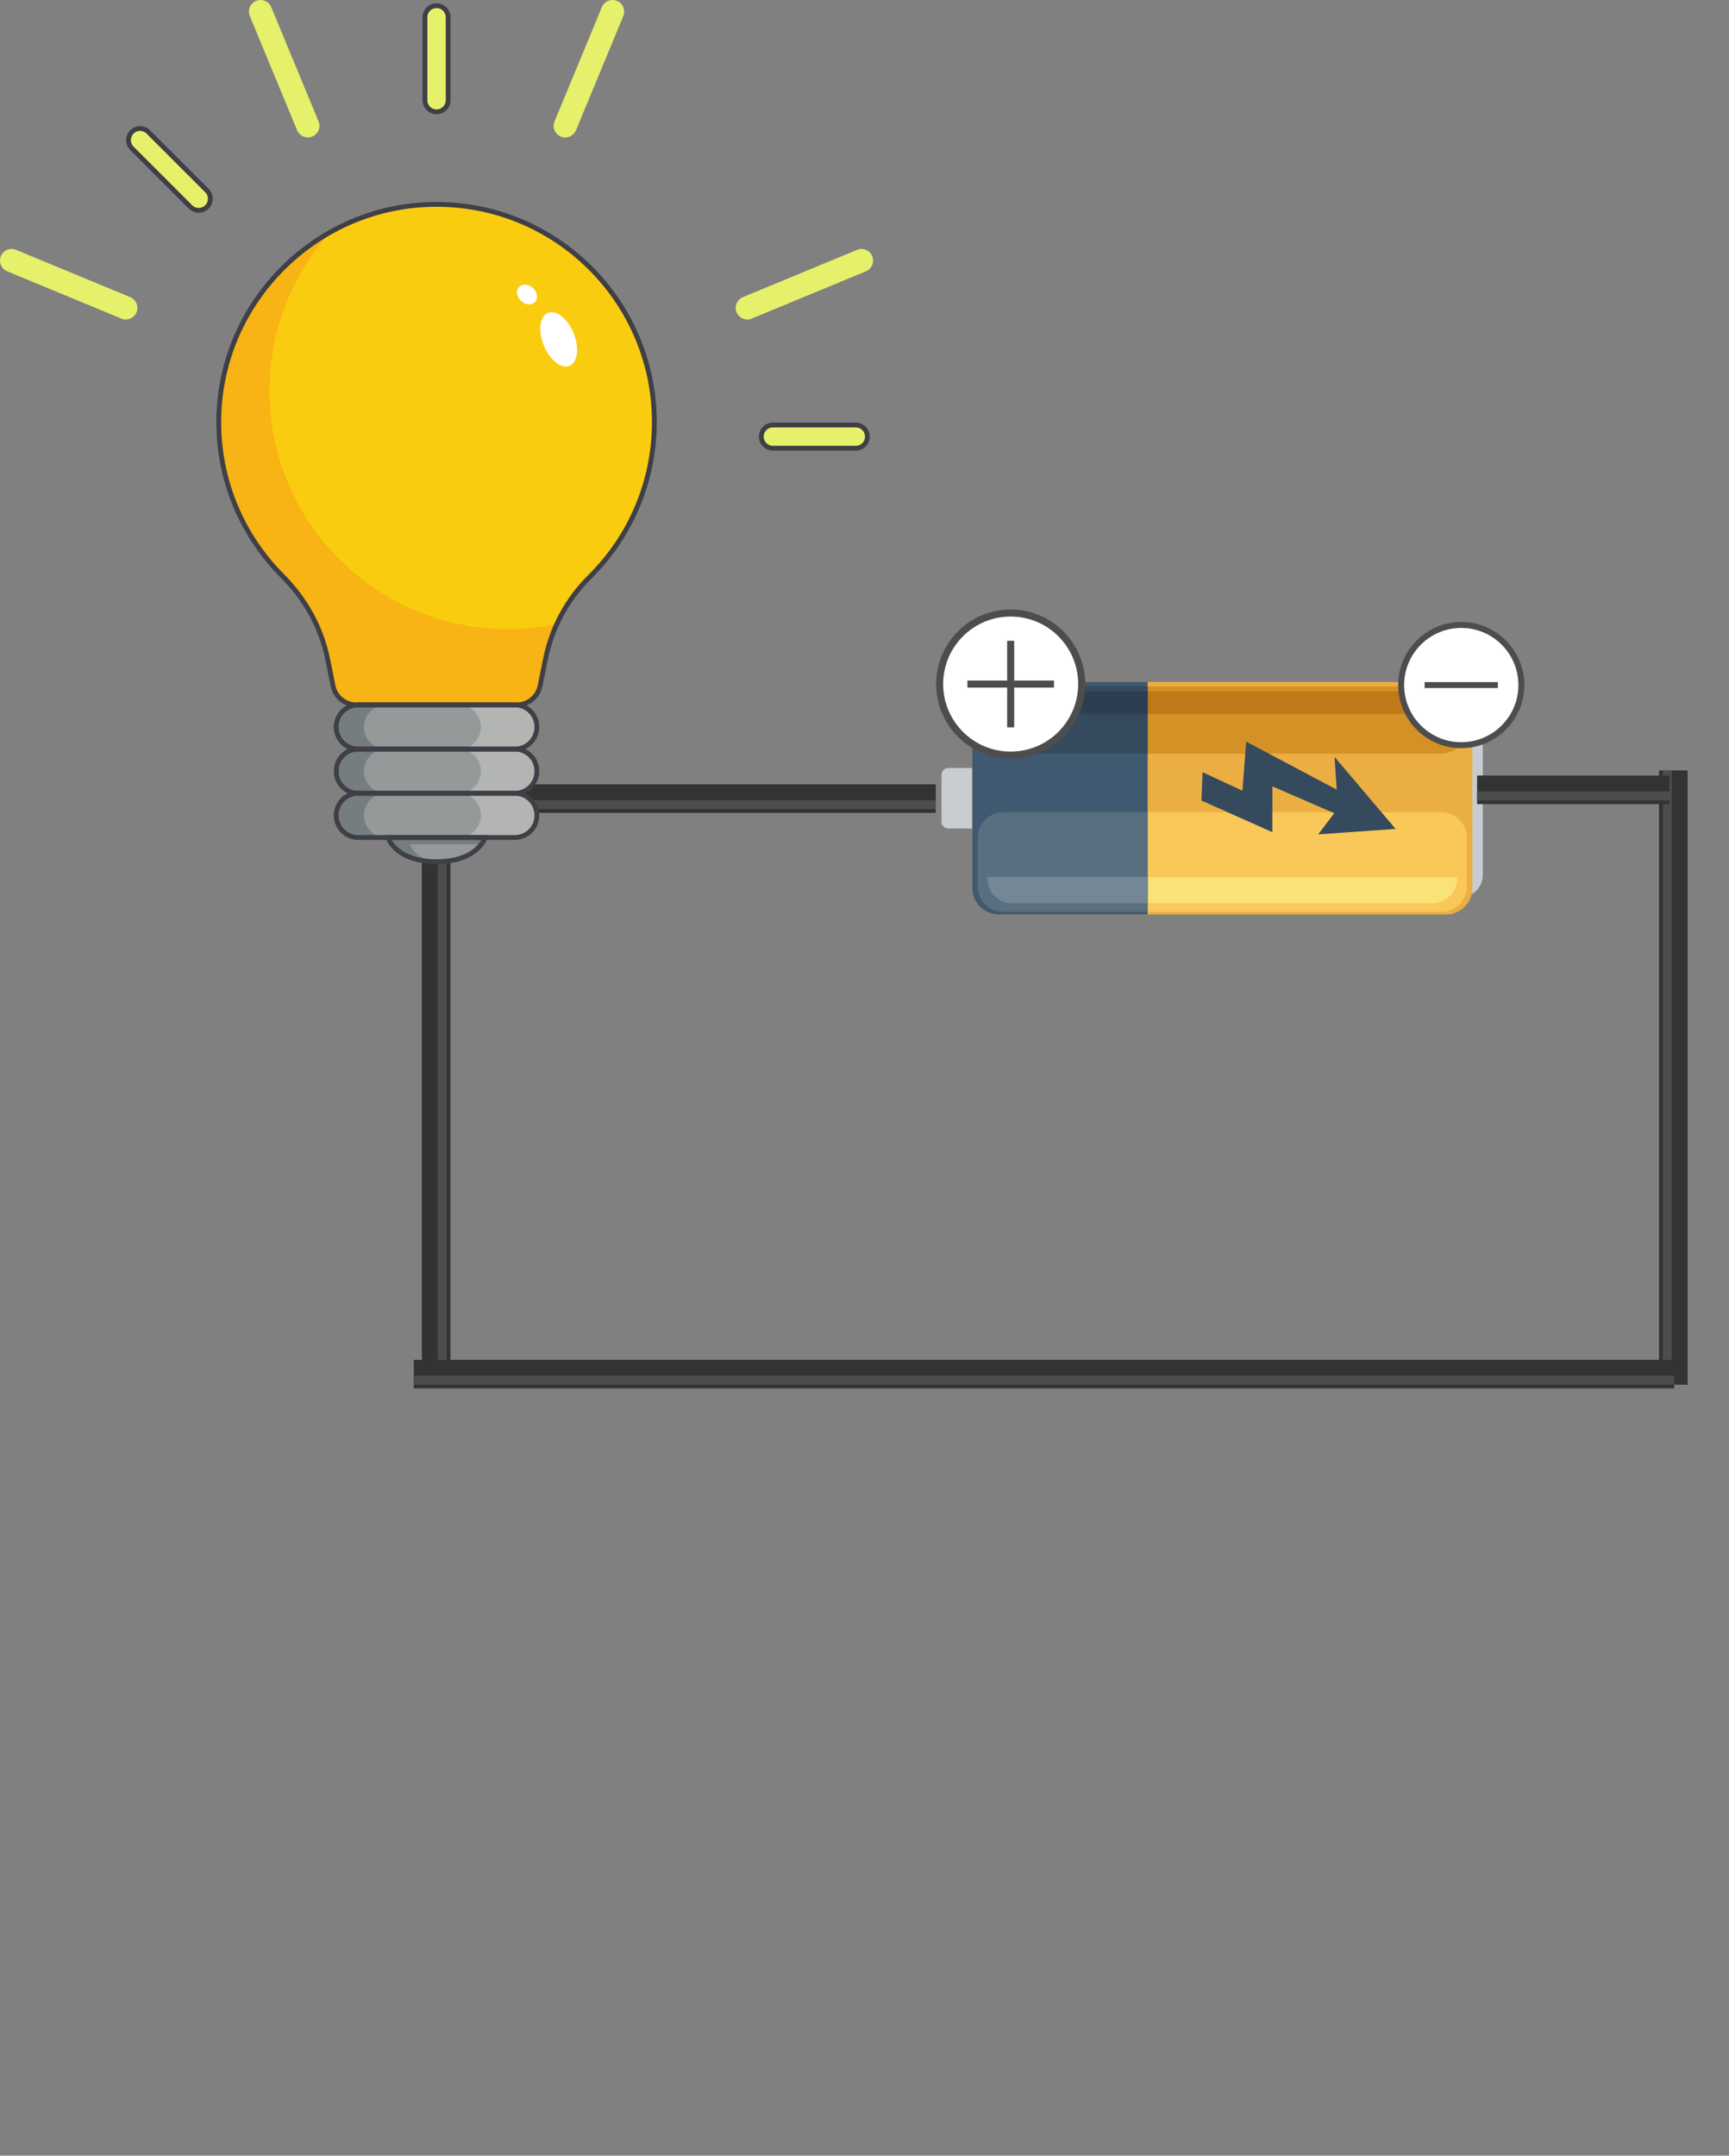 <?xml version="1.0" encoding="UTF-8" standalone="no"?>
<!-- Created with Inkscape (http://www.inkscape.org/) -->

<svg
   xmlns:dc="http://purl.org/dc/elements/1.1/"
   xmlns:cc="http://creativecommons.org/ns#"
   xmlns:rdf="http://www.w3.org/1999/02/22-rdf-syntax-ns#"
   xmlns:svg="http://www.w3.org/2000/svg"
   xmlns="http://www.w3.org/2000/svg"
   xmlns:sodipodi="http://sodipodi.sourceforge.net/DTD/sodipodi-0.dtd"
   xmlns:inkscape="http://www.inkscape.org/namespaces/inkscape"
   width="90.952mm"
   height="113.382mm"
   viewBox="0 0 322.272 401.746"
   id="svg6641"
   version="1.1"
   inkscape:version="0.91 r13725"
   sodipodi:docname="current2.svg">
  <rect x="0" y="0" width="322.272" height="401.746" fill="#808080" stroke="none"/>
  <defs
     id="defs6643">
    <g
       id="g7193">
      <symbol
         id="glyph0-0"
         overflow="visible"
         style="overflow:visible">
        <path
           id="path7196"
           d=""
           style="stroke:none"
           inkscape:connector-curvature="0" />
      </symbol>
      <symbol
         id="glyph0-1"
         overflow="visible"
         style="overflow:visible">
        <path
           id="path7199"
           d="M 35.859,0 47.047,0 41.703,-7.938 C 44.875,-10.828 47.406,-14.219 49.281,-18.109 51.156,-21.938 52.094,-25.969 52.094,-30.094 52.094,-32.828 51.656,-35.5 50.875,-38.094 50.078,-40.703 48.844,-43 47.188,-45.031 45.531,-46.969 43.578,-48.562 41.203,-49.781 38.812,-51.016 36,-51.594 32.906,-51.594 28.859,-51.594 25.031,-50.719 21.359,-49 17.672,-47.266 14.438,-44.953 11.609,-42.141 8.797,-39.25 6.5,-36 4.828,-32.328 3.172,-28.641 2.312,-24.891 2.312,-21 2.312,-18.188 2.734,-15.516 3.609,-12.984 4.406,-10.391 5.703,-8.078 7.359,-6.141 9.016,-4.188 11.047,-2.594 13.422,-1.438 15.797,-0.219 18.547,0.359 21.641,0.359 23.812,0.359 25.969,0.078 28.062,-0.438 30.156,-0.938 32.109,-1.656 34.062,-2.594 Z M 19.766,-11.188 C 18.547,-11.828 17.609,-12.703 16.812,-13.781 16.016,-14.859 15.375,-16.094 15.016,-17.531 14.641,-18.906 14.438,-20.422 14.438,-21.938 14.438,-24.094 14.797,-26.344 15.578,-28.578 16.312,-30.812 17.391,-32.906 18.766,-34.781 20.125,-36.578 21.859,-38.094 23.891,-39.328 25.828,-40.484 28.062,-41.062 30.516,-41.062 32.188,-41.062 33.547,-40.766 34.781,-40.125 35.938,-39.469 36.938,-38.672 37.734,-37.594 38.531,-36.516 39.109,-35.219 39.469,-33.844 39.828,-32.391 40.047,-30.891 40.047,-29.297 40.047,-27.125 39.688,-24.969 38.969,-22.734 38.25,-20.5 37.234,-18.406 35.859,-16.594 L 33.484,-20.203 22.438,-20.203 28.578,-10.969 C 27.062,-10.469 25.547,-10.172 24.031,-10.172 22.375,-10.172 21,-10.531 19.766,-11.188 Z M 19.766,-11.188"
           style="stroke:none"
           inkscape:connector-curvature="0" />
      </symbol>
      <symbol
         id="glyph0-2"
         overflow="visible"
         style="overflow:visible">
        <path
           id="path7202"
           d="M 31.312,-1.594 C 34.281,-2.891 36.938,-4.688 39.188,-7 41.422,-9.312 43.359,-11.984 44.875,-15.078 46.391,-18.188 47.484,-21.5 48.266,-25.031 L 53.828,-51.234 42,-51.234 36.438,-25.031 C 36,-23.156 35.422,-21.359 34.703,-19.547 33.984,-17.75 33.125,-16.094 32.031,-14.719 30.953,-13.344 29.734,-12.188 28.281,-11.406 26.844,-10.531 25.188,-10.109 23.375,-10.109 22,-10.109 20.922,-10.312 19.984,-10.828 19.047,-11.25 18.25,-11.906 17.672,-12.703 17.094,-13.5 16.672,-14.5 16.453,-15.578 16.156,-16.672 16.016,-17.891 16.016,-19.188 16.016,-21 16.234,-22.953 16.672,-25.031 L 22.297,-51.234 10.469,-51.234 4.828,-25.031 C 4.25,-22.297 3.969,-19.625 3.969,-17.031 3.969,-14.578 4.25,-12.266 4.906,-10.172 5.562,-8.016 6.562,-6.141 7.938,-4.625 9.312,-3.031 11.047,-1.797 13.203,-0.938 15.375,0 18.031,0.438 21.141,0.438 24.891,0.438 28.281,-0.219 31.312,-1.594 Z M 31.312,-1.594"
           style="stroke:none"
           inkscape:connector-curvature="0" />
      </symbol>
      <symbol
         id="glyph0-3"
         overflow="visible"
         style="overflow:visible">
        <path
           id="path7205"
           d="M 0.281,0 12.125,0 23.016,-51.234 11.188,-51.234 Z M 0.281,0"
           style="stroke:none"
           inkscape:connector-curvature="0" />
      </symbol>
      <symbol
         id="glyph0-4"
         overflow="visible"
         style="overflow:visible">
        <path
           id="path7208"
           d="M 27.859,-0.359 C 30.094,-0.859 32.25,-1.656 34.344,-2.672 36.438,-3.688 38.312,-4.906 40.125,-6.422 41.922,-7.938 43.359,-9.594 44.516,-11.469 L 36,-17.172 C 35.281,-15.875 34.422,-14.797 33.484,-13.922 32.469,-12.984 31.453,-12.266 30.375,-11.766 29.297,-11.188 28.219,-10.75 27.125,-10.531 26.047,-10.25 24.969,-10.109 23.953,-10.109 22.438,-10.109 21.062,-10.469 19.844,-11.109 18.609,-11.766 17.672,-12.625 16.891,-13.703 16.094,-14.797 15.438,-16.094 15.078,-17.531 14.641,-18.984 14.438,-20.5 14.438,-22.156 14.438,-24.25 14.797,-26.344 15.516,-28.578 16.234,-30.812 17.312,-32.828 18.688,-34.703 20.062,-36.516 21.719,-38.031 23.672,-39.25 25.609,-40.406 27.859,-40.984 30.375,-40.984 31.312,-40.984 32.328,-40.906 33.344,-40.703 34.344,-40.484 35.281,-40.047 36.156,-39.547 37.016,-38.969 37.734,-38.25 38.391,-37.375 38.969,-36.438 39.391,-35.359 39.609,-33.984 L 50.078,-40.328 C 49.141,-43.656 47.188,-46.328 44.234,-48.422 41.266,-50.516 37.516,-51.516 32.906,-51.516 29.938,-51.516 27.203,-51.094 24.531,-50.297 21.859,-49.422 19.406,-48.266 17.172,-46.828 14.938,-45.391 12.844,-43.734 11.047,-41.781 9.234,-39.828 7.656,-37.812 6.422,-35.578 5.125,-33.344 4.109,-30.953 3.469,-28.578 2.734,-26.188 2.375,-23.812 2.375,-21.438 2.375,-18.609 2.812,-15.953 3.688,-13.344 4.469,-10.672 5.703,-8.375 7.359,-6.344 9.016,-4.25 10.969,-2.672 13.344,-1.438 15.734,-0.219 18.406,0.438 21.438,0.438 23.453,0.438 25.609,0.141 27.859,-0.359 Z M 27.859,-0.359"
           style="stroke:none"
           inkscape:connector-curvature="0" />
      </symbol>
      <symbol
         id="glyph0-5"
         overflow="visible"
         style="overflow:visible">
        <path
           id="path7211"
           d="M 0.281,0 12.125,0 15.297,-15.078 21.141,-20.641 30.016,0 43.578,0 30.312,-28.359 53.328,-51.234 39.969,-51.234 18.328,-29.156 23.016,-51.234 11.188,-51.234 Z M 0.281,0"
           style="stroke:none"
           inkscape:connector-curvature="0" />
      </symbol>
      <symbol
         id="glyph0-6"
         overflow="visible"
         style="overflow:visible">
        <path
           id="path7214"
           d="M 10.969,0 22.797,0 31.531,-40.844 46.109,-40.844 48.266,-51.234 7.219,-51.234 5.047,-40.844 19.703,-40.844 Z M 10.969,0"
           style="stroke:none"
           inkscape:connector-curvature="0" />
      </symbol>
      <symbol
         id="glyph0-7"
         overflow="visible"
         style="overflow:visible">
        <path
           id="path7217"
           d="M 0.281,0 12.125,0 15.578,-16.531 24.969,-16.531 C 27.641,-16.531 30.234,-17.094 32.609,-18.328 35,-19.547 37.094,-21.062 38.891,-23.016 40.703,-24.891 42.062,-27.062 43.156,-29.516 44.234,-31.891 44.734,-34.344 44.734,-36.797 44.734,-38.609 44.453,-40.406 43.875,-42.141 43.297,-43.875 42.5,-45.391 41.422,-46.75 40.328,-48.125 38.969,-49.203 37.375,-50 35.797,-50.797 33.984,-51.234 32.031,-51.234 L 11.188,-51.234 Z M 17.828,-26.844 20.781,-40.844 29,-40.844 C 29.938,-40.844 30.812,-40.406 31.531,-39.609 32.25,-38.812 32.609,-37.516 32.609,-35.797 32.609,-34.422 32.469,-33.188 32.109,-32.109 31.75,-31.031 31.25,-30.094 30.672,-29.297 30.016,-28.5 29.375,-27.859 28.641,-27.484 27.859,-27.062 27.125,-26.844 26.406,-26.844 Z M 17.828,-26.844"
           style="stroke:none"
           inkscape:connector-curvature="0" />
      </symbol>
      <symbol
         id="glyph0-8"
         overflow="visible"
         style="overflow:visible">
        <path
           id="path7220"
           d="M 25.547,-0.438 C 28.219,-1.078 30.594,-2.172 32.688,-3.688 34.781,-5.188 36.516,-7.141 37.812,-9.531 39.109,-11.906 39.766,-14.797 39.766,-18.188 39.766,-19.984 39.469,-21.5 38.891,-22.797 38.312,-24.094 37.516,-25.25 36.438,-26.188 35.359,-27.125 34.062,-28 32.547,-28.719 31.031,-29.375 29.297,-30.016 27.484,-30.594 24.75,-31.453 22.656,-32.25 21.141,-32.969 19.625,-33.625 18.906,-34.703 18.906,-36.078 18.906,-37.672 19.484,-38.891 20.641,-39.828 21.719,-40.703 23.312,-41.125 25.328,-41.125 26.766,-41.125 28.219,-40.906 29.578,-40.484 30.953,-40.047 32.25,-39.547 33.344,-38.969 34.422,-38.391 35.359,-37.812 36.078,-37.312 36.734,-36.797 37.156,-36.438 37.234,-36.219 L 44.453,-46.031 C 43.516,-46.688 42.422,-47.406 41.266,-48.062 40.047,-48.703 38.75,-49.359 37.375,-49.859 36,-50.359 34.484,-50.797 32.906,-51.156 31.312,-51.516 29.656,-51.656 27.922,-51.656 25.109,-51.656 22.438,-51.234 19.766,-50.359 17.094,-49.422 14.797,-48.203 12.766,-46.547 10.672,-44.875 9.016,-42.781 7.797,-40.328 6.562,-37.875 5.922,-35.141 5.922,-32.031 5.922,-29.219 6.781,-26.922 8.516,-25.25 10.172,-23.594 12.766,-22.078 16.234,-20.859 17.609,-20.344 18.984,-19.922 20.203,-19.547 21.438,-19.125 22.516,-18.688 23.453,-18.25 24.391,-17.75 25.109,-17.25 25.609,-16.734 26.125,-16.156 26.406,-15.438 26.406,-14.641 26.406,-13.281 25.906,-12.188 24.969,-11.406 24.031,-10.531 22.375,-10.109 20.062,-10.109 18.188,-10.109 16.375,-10.391 14.641,-10.891 12.922,-11.406 11.406,-12.047 10.109,-12.703 8.734,-13.344 7.656,-14.078 6.859,-14.719 5.984,-15.375 5.484,-15.875 5.406,-16.094 L -1.953,-5.766 C 0.578,-3.75 3.531,-2.172 7,-1.078 10.469,0 14,0.578 17.609,0.578 20.281,0.578 22.875,0.219 25.547,-0.438 Z M 25.547,-0.438"
           style="stroke:none"
           inkscape:connector-curvature="0" />
      </symbol>
    </g>
  </defs>
  <sodipodi:namedview
     id="base"
     pagecolor="#ffffff"
     bordercolor="#666666"
     borderopacity="1.0"
     inkscape:pageopacity="0.0"
     inkscape:pageshadow="2"
     inkscape:zoom="2.346094"
     inkscape:cx="154.8388"
     inkscape:cy="197.6647"
     inkscape:document-units="px"
     inkscape:current-layer="layer1"
     showgrid="false"
     inkscape:window-width="1920"
     inkscape:window-height="1026"
     inkscape:window-x="1920"
     inkscape:window-y="0"
     inkscape:window-maximized="1"
     fit-margin-top="0"
     fit-margin-left="0"
     fit-margin-right="0"
     fit-margin-bottom="0" />
  <g
     inkscape:label="Layer 1"
     inkscape:groupmode="layer"
     id="layer1"
     transform="translate(-161.588,-200.35)">
    <g
       transform="matrix(0,-1,1,0,-362.662,1056.984)"
       id="g9596">
      <path
         id="path8457"
         d="M 713.507,708.242 713.507,701.011 C 713.507,700.308 712.935,699.736 712.227,699.736 L 703.511,699.736 C 702.803,699.736 702.232,700.308 702.232,701.011 L 702.232,708.242 713.507,708.242"
         style="fill:#c7ccd1;fill-opacity:1;fill-rule:nonzero;stroke:none"
         inkscape:connector-curvature="0" />
      <path
         id="path8459"
         d="M 690.006,798.594 C 690.733,799.819 692.066,800.64 693.595,800.64 L 722.144,800.64 C 723.673,800.64 725.006,799.819 725.738,798.594 L 690.006,798.594"
         style="fill:#c7ccd1;fill-opacity:1;fill-rule:nonzero;stroke:none"
         inkscape:connector-curvature="0" />
      <path
         id="path8461"
         d="M 729.537,793.775 C 729.537,796.489 727.34,798.687 724.625,798.687 L 691.114,798.687 C 688.404,798.687 686.202,796.489 686.202,793.775 L 686.202,710.381 C 686.202,707.666 688.404,705.469 691.114,705.469 L 724.625,705.469 C 727.34,705.469 729.537,707.666 729.537,710.381 L 729.537,793.775"
         style="fill:#ebae42;fill-opacity:1;fill-rule:nonzero;stroke:none"
         inkscape:connector-curvature="0" />
      <path
         id="path8463"
         d="M 705.274,792.871 C 705.274,795.528 703.126,797.681 700.47,797.681 L 691.475,797.681 C 688.824,797.681 686.671,795.528 686.671,792.871 L 686.671,711.279 C 686.671,708.628 688.824,706.475 691.475,706.475 L 700.47,706.475 C 703.126,706.475 705.274,708.628 705.274,711.279 L 705.274,792.871"
         style="fill:#fac759;fill-opacity:1;fill-rule:nonzero;stroke:none"
         inkscape:connector-curvature="0" />
      <path
         id="path8465"
         d="M 728.707,792.871 C 728.707,795.528 726.553,797.681 723.902,797.681 L 720.992,797.681 C 718.336,797.681 716.187,795.528 716.187,792.871 L 716.187,711.279 C 716.187,708.628 718.336,706.475 720.992,706.475 L 723.902,706.475 C 726.553,706.475 728.707,708.628 728.707,711.279 L 728.707,792.871"
         style="fill:#d49126;fill-opacity:1;fill-rule:nonzero;stroke:none"
         inkscape:connector-curvature="0" />
      <path
         id="path8467"
         d="M 693.199,708.325 C 693.062,708.311 692.931,708.301 692.794,708.301 690.294,708.355 688.282,710.396 688.282,712.91 L 688.282,791.245 C 688.282,793.76 690.294,795.801 692.794,795.855 692.931,795.855 693.062,795.84 693.199,795.825 L 693.199,708.325"
         style="fill:#fae178;fill-opacity:1;fill-rule:nonzero;stroke:none"
         inkscape:connector-curvature="0" />
      <path
         id="path8469"
         d="M 723.551,707.544 723.551,796.611 C 725.938,796.387 727.808,794.38 727.808,791.934 L 727.808,712.222 C 727.808,709.776 725.938,707.769 723.551,707.544"
         style="fill:#bf7a17;fill-opacity:1;fill-rule:nonzero;stroke:none"
         inkscape:connector-curvature="0" />
      <path
         id="path8471"
         d="M 729.537,738.159 729.537,710.381 C 729.537,707.666 727.34,705.469 724.625,705.469 L 691.114,705.469 C 688.404,705.469 686.202,707.666 686.202,710.381 L 686.202,738.159 729.537,738.159"
         style="fill:#3f5970;fill-opacity:1;fill-rule:nonzero;stroke:none"
         inkscape:connector-curvature="0" />
      <path
         id="path8473"
         d="M 705.274,738.159 705.274,711.279 C 705.274,708.628 703.126,706.475 700.47,706.475 L 691.475,706.475 C 688.824,706.475 686.671,708.628 686.671,711.279 L 686.671,738.159 705.274,738.159"
         style="fill:#596e7f;fill-opacity:1;fill-rule:nonzero;stroke:none"
         inkscape:connector-curvature="0" />
      <path
         id="path8475"
         d="M 728.707,738.159 728.707,711.279 C 728.707,708.628 726.553,706.475 723.902,706.475 L 720.992,706.475 C 718.336,706.475 716.187,708.628 716.187,711.279 L 716.187,738.159 728.707,738.159"
         style="fill:#354a5c;fill-opacity:1;fill-rule:nonzero;stroke:none"
         inkscape:connector-curvature="0" />
      <path
         id="path8477"
         d="M 693.199,738.159 693.199,708.325 C 693.062,708.311 692.931,708.301 692.794,708.301 690.294,708.355 688.282,710.396 688.282,712.91 L 688.282,738.159 693.199,738.159"
         style="fill:#738797;fill-opacity:1;fill-rule:nonzero;stroke:none"
         inkscape:connector-curvature="0" />
      <path
         id="path8479"
         d="M 727.808,738.159 727.808,712.222 C 727.808,709.776 725.938,707.769 723.551,707.544 L 723.551,738.159 727.808,738.159"
         style="fill:#2b3f51;fill-opacity:1;fill-rule:nonzero;stroke:none"
         inkscape:connector-curvature="0" />
      <path
         id="path8481"
         d="M 707.442,748.193 701.544,761.406 710.084,761.406 705.084,772.944 701.138,769.947 702.154,784.38 715.572,772.998 709.473,773.404 718.419,756.529 709.268,755.835 712.725,748.394 707.442,748.193"
         style="fill:#354a5c;fill-opacity:1;fill-rule:nonzero;stroke:none"
         inkscape:connector-curvature="0" />
    </g>
    <g
       transform="matrix(-0.122,0,0,-0.122,199.848,645.604)"
       id="g11912-5">
      <path
         d="M -330.909,2447.64 -374.559,2447.64 -374.559,1537.541 -330.909,1537.541 -330.909,2447.64"
         style="fill:#333333;fill-opacity:1;fill-rule:nonzero;stroke:none"
         id="path7301-2"
         inkscape:connector-curvature="0"
         sodipodi:nodetypes="ccccc" />
      <path
         d="M -355.071,2448.542 -368.884,2448.542 -368.884,1537.541 -355.071,1537.541 -355.071,2448.542"
         style="fill:#4d4d4d;fill-opacity:1;fill-rule:nonzero;stroke:none"
         id="path7303-4"
         inkscape:connector-curvature="0"
         sodipodi:nodetypes="ccccc" />
    </g>
    <g
       transform="matrix(0.122,0,0,-0.122,516.517,647.375)"
       id="g11912-5-0">
      <path
         d="M -330.909,2487.252 -374.559,2487.252 -374.559,1548.926 -330.909,1548.926 -330.909,2487.252"
         style="fill:#333333;fill-opacity:1;fill-rule:nonzero;stroke:none"
         id="path7301-2-6"
         inkscape:connector-curvature="0"
         sodipodi:nodetypes="ccccc" />
      <path
         d="M -355.071,2487.252 -368.884,2487.252 -368.884,1551.553 -355.071,1551.553 -355.071,2487.252"
         style="fill:#4d4d4d;fill-opacity:1;fill-rule:nonzero;stroke:none"
         id="path7303-4-4"
         inkscape:connector-curvature="0"
         sodipodi:nodetypes="ccccc" />
    </g>
    <g
       transform="matrix(0,-0.122,-0.122,0,740.351,304.516)"
       id="g11912-5-0-6">
      <path
         d="M -330.909,2487.252 -374.559,2487.252 -374.559,2193.265 -330.909,2193.265 -330.909,2487.252"
         style="fill:#333333;fill-opacity:1;fill-rule:nonzero;stroke:none"
         id="path7301-2-6-7"
         inkscape:connector-curvature="0"
         sodipodi:nodetypes="ccccc" />
      <path
         d="M -355.071,2487.252 -368.884,2487.252 -368.884,2193.265 -355.071,2193.265 -355.071,2487.252"
         style="fill:#4d4d4d;fill-opacity:1;fill-rule:nonzero;stroke:none"
         id="path7303-4-4-5"
         inkscape:connector-curvature="0"
         sodipodi:nodetypes="ccccc" />
    </g>
    <g
       transform="matrix(0,-0.122,-0.122,0,603.585,306.146)"
       id="g11912-5-0-6-3">
      <path
         d="M -330.909,2858.026 -374.559,2858.026 -374.559,2193.265 -330.909,2193.265 -330.909,2858.026"
         style="fill:#333333;fill-opacity:1;fill-rule:nonzero;stroke:none"
         id="path7301-2-6-7-5"
         inkscape:connector-curvature="0"
         sodipodi:nodetypes="ccccc" />
      <path
         d="M -355.071,2858.026 -368.884,2858.026 -368.884,2193.265 -355.071,2193.265 -355.071,2858.026"
         style="fill:#4d4d4d;fill-opacity:1;fill-rule:nonzero;stroke:none"
         id="path7303-4-4-5-6"
         inkscape:connector-curvature="0"
         sodipodi:nodetypes="ccccc" />
    </g>
    <path
       inkscape:connector-curvature="0"
       style="fill:#facc0f;fill-opacity:1;fill-rule:nonzero;stroke:none"
       d="M 283.551,279.027 C 283.551,255.964 264.315,237.392 241.01,238.483 220.217,239.452 203.359,256.327 202.408,277.12 201.862,289.067 206.483,299.932 214.221,307.687 218.465,311.941 221.463,317.272 222.652,323.16 L 223.663,328.159 C 224.079,330.229 225.902,331.716 228.014,331.716 L 257.903,331.716 C 260.016,331.716 261.835,330.229 262.254,328.159 L 263.265,323.153 C 264.437,317.353 267.306,312.032 271.511,307.869 278.944,300.516 283.551,290.312 283.551,279.027"
       id="path7265" />
    <path
       inkscape:connector-curvature="0"
       style="fill:#2bb34a;fill-opacity:1;fill-rule:nonzero;stroke:none"
       d="M 262.993,324.496 263.265,323.153 C 263.269,323.139 263.272,323.121 263.276,323.104 263.272,323.121 263.269,323.139 263.265,323.153 L 262.993,324.496"
       id="path7267" />
    <path
       inkscape:connector-curvature="0"
       style="fill:#2bb34a;fill-opacity:1;fill-rule:nonzero;stroke:none"
       d="M 263.276,323.1 C 263.734,320.861 264.441,318.692 265.385,316.636 265.385,316.636 265.385,316.636 265.389,316.636 264.444,318.692 263.734,320.858 263.276,323.1 M 202.408,277.12 C 202.408,277.106 202.411,277.086 202.411,277.068 202.411,277.086 202.408,277.106 202.408,277.12 M 202.411,277.05 C 202.415,277.036 202.415,277.022 202.415,277.008 202.415,277.022 202.415,277.036 202.411,277.05 M 202.415,276.998 C 202.415,276.981 202.418,276.963 202.418,276.949 202.418,276.963 202.415,276.981 202.415,276.998 M 202.418,276.928 C 202.418,276.918 202.418,276.904 202.422,276.893 202.418,276.904 202.418,276.914 202.418,276.928 M 202.422,276.872 C 202.422,276.858 202.422,276.841 202.425,276.827 202.422,276.841 202.422,276.858 202.422,276.872 M 202.425,276.799 C 202.425,276.792 202.425,276.784 202.425,276.774 202.425,276.781 202.425,276.792 202.425,276.799 M 202.429,276.746 C 202.429,276.736 202.429,276.729 202.429,276.718 202.429,276.725 202.429,276.739 202.429,276.746 M 202.433,276.673 C 202.433,276.666 202.433,276.662 202.433,276.655 202.433,276.662 202.433,276.669 202.433,276.673 M 202.436,276.624 C 202.436,276.617 202.436,276.613 202.436,276.61 202.436,276.613 202.436,276.617 202.436,276.624 M 202.44,276.543 C 202.44,276.54 202.44,276.536 202.44,276.533 202.44,276.536 202.44,276.54 202.44,276.543 M 202.443,276.494 C 202.443,276.494 202.443,276.491 202.443,276.491 202.443,276.494 202.443,276.494 202.443,276.494"
       id="path7269" />
    <path
       inkscape:connector-curvature="0"
       style="fill:#f8b314;fill-opacity:1;fill-rule:nonzero;stroke:none"
       d="M 257.903,331.716 228.014,331.716 C 225.902,331.716 224.079,330.229 223.663,328.159 L 223.093,325.342 222.914,324.461 222.652,323.16 C 221.463,317.272 218.465,311.941 214.221,307.687 206.9,300.348 202.37,290.224 202.366,279.038 202.366,278.401 202.38,277.764 202.408,277.12 202.408,277.106 202.411,277.086 202.411,277.068 202.411,277.065 202.411,277.058 202.411,277.05 202.415,277.036 202.415,277.022 202.415,277.008 202.415,277.005 202.415,277.002 202.415,276.998 202.415,276.981 202.418,276.963 202.418,276.949 202.418,276.939 202.418,276.935 202.418,276.928 202.418,276.914 202.418,276.904 202.422,276.893 202.422,276.886 202.422,276.879 202.422,276.872 202.422,276.858 202.422,276.841 202.425,276.827 202.425,276.816 202.425,276.809 202.425,276.799 202.425,276.792 202.425,276.781 202.425,276.774 202.429,276.767 202.429,276.757 202.429,276.746 202.429,276.739 202.429,276.725 202.429,276.718 202.429,276.704 202.433,276.687 202.433,276.673 202.433,276.669 202.433,276.662 202.433,276.655 202.433,276.645 202.436,276.631 202.436,276.624 202.436,276.617 202.436,276.613 202.436,276.61 202.436,276.589 202.44,276.564 202.44,276.543 202.44,276.54 202.44,276.536 202.44,276.533 202.44,276.522 202.443,276.508 202.443,276.494 202.443,276.494 202.443,276.494 202.443,276.491 203.307,262.446 211.426,250.258 223.072,243.664 216.086,251.511 211.832,261.844 211.832,273.175 211.832,297.707 231.716,317.594 256.248,317.594 256.955,317.594 257.668,317.577 258.378,317.542 260.768,317.43 263.104,317.118 265.385,316.636 264.441,318.692 263.734,320.861 263.276,323.1 263.276,323.1 263.276,323.104 263.276,323.104 263.272,323.121 263.269,323.139 263.265,323.153 L 262.993,324.496 262.814,325.377 262.254,328.159 C 261.835,330.229 260.016,331.716 257.903,331.716"
       id="path7271" />
    <path
       inkscape:connector-curvature="0"
       style="fill:#949999;fill-opacity:1;fill-rule:nonzero;stroke:none"
       d="M 257.557,339.954 228.357,339.954 C 226.094,339.954 224.257,338.121 224.257,335.854 L 224.257,335.819 C 224.257,333.553 226.094,331.716 228.357,331.716 L 257.557,331.716 C 259.823,331.716 261.656,333.553 261.656,335.819 L 261.656,335.854 C 261.656,338.121 259.823,339.954 257.557,339.954"
       id="path7273" />
    <path
       inkscape:connector-curvature="0"
       style="fill:#b3b5b3;fill-opacity:1;fill-rule:nonzero;stroke:none"
       d="M 257.557,339.954 247.118,339.954 C 249.381,339.954 251.218,338.121 251.218,335.854 L 251.218,335.819 C 251.218,333.553 249.381,331.716 247.118,331.716 L 257.557,331.716 C 259.823,331.716 261.656,333.553 261.656,335.819 L 261.656,335.854 C 261.656,338.121 259.823,339.954 257.557,339.954"
       id="path7275" />
    <path
       inkscape:connector-curvature="0"
       style="fill:#757d7f;fill-opacity:1;fill-rule:nonzero;stroke:none"
       d="M 233.528,339.954 228.357,339.954 C 226.094,339.954 224.257,338.121 224.257,335.854 L 224.257,335.819 C 224.257,333.553 226.094,331.716 228.357,331.716 L 233.528,331.716 C 231.264,331.716 229.428,333.553 229.428,335.819 L 229.428,335.854 C 229.428,338.121 231.264,339.954 233.528,339.954"
       id="path7277" />
    <path
       inkscape:connector-curvature="0"
       style="fill:#949999;fill-opacity:1;fill-rule:nonzero;stroke:none"
       d="M 257.557,348.192 228.357,348.192 C 226.094,348.192 224.257,346.359 224.257,344.093 L 224.257,344.058 C 224.257,341.791 226.094,339.954 228.357,339.954 L 257.557,339.954 C 259.823,339.954 261.656,341.791 261.656,344.058 L 261.656,344.093 C 261.656,346.359 259.823,348.192 257.557,348.192"
       id="path7279" />
    <path
       inkscape:connector-curvature="0"
       style="fill:#b3b5b3;fill-opacity:1;fill-rule:nonzero;stroke:none"
       d="M 257.557,348.192 247.118,348.192 C 249.381,348.192 251.218,346.359 251.218,344.093 L 251.218,344.058 C 251.218,341.791 249.381,339.954 247.118,339.954 L 257.557,339.954 C 259.823,339.954 261.656,341.791 261.656,344.058 L 261.656,344.093 C 261.656,346.359 259.823,348.192 257.557,348.192"
       id="path7281" />
    <path
       inkscape:connector-curvature="0"
       style="fill:#757d7f;fill-opacity:1;fill-rule:nonzero;stroke:none"
       d="M 233.528,348.192 228.357,348.192 C 226.094,348.192 224.257,346.359 224.257,344.093 L 224.257,344.058 C 224.257,341.791 226.094,339.954 228.357,339.954 L 233.528,339.954 C 231.264,339.954 229.428,341.791 229.428,344.058 L 229.428,344.093 C 229.428,346.359 231.264,348.192 233.528,348.192"
       id="path7283" />
    <path
       inkscape:connector-curvature="0"
       style="fill:#949999;fill-opacity:1;fill-rule:nonzero;stroke:none"
       d="M 257.557,356.431 228.357,356.431 C 226.094,356.431 224.257,354.594 224.257,352.331 L 224.257,352.292 C 224.257,350.029 226.094,348.192 228.357,348.192 L 257.557,348.192 C 259.823,348.192 261.656,350.029 261.656,352.292 L 261.656,352.331 C 261.656,354.594 259.823,356.431 257.557,356.431"
       id="path7285" />
    <path
       inkscape:connector-curvature="0"
       style="fill:#b3b5b3;fill-opacity:1;fill-rule:nonzero;stroke:none"
       d="M 257.557,356.431 247.118,356.431 C 249.381,356.431 251.218,354.594 251.218,352.331 L 251.218,352.292 C 251.218,350.029 249.381,348.192 247.118,348.192 L 257.557,348.192 C 259.823,348.192 261.656,350.029 261.656,352.292 L 261.656,352.331 C 261.656,354.395 260.131,356.105 258.144,356.389 257.952,356.417 257.756,356.431 257.557,356.431"
       id="path7287" />
    <path
       inkscape:connector-curvature="0"
       style="fill:#757d7f;fill-opacity:1;fill-rule:nonzero;stroke:none"
       d="M 233.528,356.431 228.357,356.431 C 228.158,356.431 227.962,356.417 227.773,356.389 225.786,356.105 224.257,354.395 224.257,352.331 L 224.257,352.292 C 224.257,350.029 226.094,348.192 228.357,348.192 L 233.528,348.192 C 231.264,348.192 229.428,350.029 229.428,352.292 L 229.428,352.331 C 229.428,354.594 231.264,356.431 233.528,356.431"
       id="path7289" />
    <path
       inkscape:connector-curvature="0"
       style="fill:#949999;fill-opacity:1;fill-rule:nonzero;stroke:none"
       d="M 252.029,356.431 C 252.029,356.431 250.641,360.936 242.959,360.936 235.273,360.936 233.888,356.431 233.888,356.431 L 252.029,356.431"
       id="path7291" />
    <path
       inkscape:connector-curvature="0"
       style="fill:#757d7f;fill-opacity:1;fill-rule:nonzero;stroke:none"
       d="M 241.916,360.905 C 235.151,360.516 233.888,356.431 233.888,356.431 L 252.029,356.431 C 252.022,356.448 251.851,356.99 251.312,357.693 L 237.991,357.693 C 237.991,357.693 238.684,359.901 241.916,360.905"
       id="path7293" />
    <path
       inkscape:connector-curvature="0"
       style="fill:#ffffff;fill-opacity:1;fill-rule:nonzero;stroke:none"
       d="M 260.943,254.033 C 261.765,254.806 261.926,255.967 261.307,256.628 260.684,257.289 259.515,257.202 258.693,256.429 257.871,255.659 257.71,254.498 258.329,253.837 258.952,253.176 260.121,253.263 260.943,254.033"
       id="path7297" />
    <path
       inkscape:connector-curvature="0"
       style="fill:#ffffff;fill-opacity:1;fill-rule:nonzero;stroke:none"
       d="M 268.513,262.463 C 269.618,265.192 269.265,267.906 267.729,268.532 266.19,269.155 264.046,267.448 262.94,264.719 261.835,261.991 262.188,259.273 263.727,258.65 265.266,258.028 267.411,259.735 268.513,262.463"
       id="path7299" />
    <path
       inkscape:connector-curvature="0"
       style="fill:#e6f06b;fill-opacity:1;fill-rule:nonzero;stroke:none"
       d="M 242.959,201.41 C 241.766,201.41 240.797,202.379 240.797,203.572 L 240.797,219.027 C 240.797,220.216 241.766,221.189 242.959,221.189 244.148,221.189 245.12,220.216 245.12,219.027 L 245.12,203.572 C 245.12,202.379 244.148,201.41 242.959,201.41"
       id="path7303" />
    <path
       inkscape:connector-curvature="0"
       style="fill:none;stroke:#3f3f47;stroke-width:0.896;stroke-linecap:butt;stroke-linejoin:miter;stroke-miterlimit:10;stroke-opacity:1"
       d="M 242.959,201.41 C 241.766,201.41 240.797,202.379 240.797,203.572 L 240.797,219.027 C 240.797,220.216 241.766,221.189 242.959,221.189 244.148,221.189 245.12,220.216 245.12,219.027 L 245.12,203.572 C 245.12,202.379 244.148,201.41 242.959,201.41 Z M 242.959,201.41"
       id="path7305" />
    <path
       inkscape:connector-curvature="0"
       style="fill:#e6f06b;fill-opacity:1;fill-rule:nonzero;stroke:none"
       d="M 189.227,224.932 C 188.821,224.522 188.279,224.298 187.698,224.298 187.121,224.298 186.579,224.522 186.169,224.932 185.764,225.341 185.536,225.883 185.536,226.46 185.536,227.041 185.764,227.583 186.169,227.989 L 197.098,238.917 C 197.507,239.326 198.049,239.55 198.626,239.55 199.204,239.55 199.746,239.326 200.155,238.917 200.565,238.508 200.788,237.966 200.788,237.388 200.788,236.811 200.565,236.266 200.155,235.86 L 189.227,224.932"
       id="path7307" />
    <path
       inkscape:connector-curvature="0"
       style="fill:none;stroke:#3f3f47;stroke-width:0.896;stroke-linecap:butt;stroke-linejoin:miter;stroke-miterlimit:10;stroke-opacity:1"
       d="M 189.227,224.932 C 188.821,224.522 188.279,224.298 187.698,224.298 187.121,224.298 186.579,224.522 186.169,224.932 185.764,225.341 185.536,225.883 185.536,226.46 185.536,227.041 185.764,227.583 186.169,227.989 L 197.098,238.917 C 197.507,239.326 198.049,239.55 198.626,239.55 199.204,239.55 199.746,239.326 200.155,238.917 200.565,238.508 200.788,237.966 200.788,237.388 200.788,236.811 200.565,236.266 200.155,235.86 Z M 189.227,224.932"
       id="path7309" />
    <path
       inkscape:connector-curvature="0"
       style="fill:#e6f06b;fill-opacity:1;fill-rule:nonzero;stroke:none"
       d="M 321.104,279.559 305.649,279.559 C 304.46,279.559 303.491,280.528 303.491,281.721 303.491,282.91 304.46,283.882 305.649,283.882 L 321.104,283.882 C 322.297,283.882 323.266,282.91 323.266,281.721 323.266,280.528 322.297,279.559 321.104,279.559"
       id="path7319" />
    <path
       inkscape:connector-curvature="0"
       style="fill:none;stroke:#3f3f47;stroke-width:0.896;stroke-linecap:butt;stroke-linejoin:miter;stroke-miterlimit:10;stroke-opacity:1"
       d="M 321.104,279.559 305.649,279.559 C 304.46,279.559 303.491,280.528 303.491,281.721 303.491,282.91 304.46,283.882 305.649,283.882 L 321.104,283.882 C 322.297,283.882 323.266,282.91 323.266,281.721 323.266,280.528 322.297,279.559 321.104,279.559 Z M 321.104,279.559"
       id="path7321" />
    <path
       inkscape:connector-curvature="0"
       style="fill:#e6f06b;fill-opacity:1;fill-rule:nonzero;stroke:none"
       d="M 212.147,201.686 C 211.811,200.875 211.028,200.35 210.149,200.35 209.866,200.35 209.586,200.406 209.324,200.514 208.789,200.738 208.372,201.151 208.152,201.683 207.932,202.218 207.932,202.806 208.152,203.341 L 216.967,224.624 C 217.307,225.435 218.09,225.96 218.968,225.96 219.252,225.96 219.531,225.904 219.794,225.796 220.326,225.575 220.742,225.159 220.966,224.624 221.186,224.092 221.186,223.504 220.962,222.972 L 212.147,201.686"
       id="path7331" />
    <path
       inkscape:connector-curvature="0"
       style="fill:#e6f06b;fill-opacity:1;fill-rule:nonzero;stroke:none"
       d="M 162.924,250.909 184.211,259.724 C 184.476,259.836 184.753,259.889 185.036,259.889 185.914,259.889 186.698,259.367 187.034,258.556 187.254,258.021 187.254,257.436 187.034,256.901 186.813,256.366 186.397,255.95 185.865,255.729 L 164.579,246.914 C 164.313,246.805 164.037,246.75 163.753,246.75 162.875,246.75 162.092,247.271 161.752,248.086 161.532,248.618 161.532,249.205 161.756,249.74 161.976,250.272 162.393,250.689 162.924,250.909"
       id="path7335" />
    <path
       inkscape:connector-curvature="0"
       style="fill:#e6f06b;fill-opacity:1;fill-rule:nonzero;stroke:none"
       d="M 298.884,256.901 C 298.663,257.436 298.663,258.024 298.88,258.552 299.216,259.364 300.003,259.889 300.881,259.889 301.164,259.889 301.441,259.836 301.707,259.724 L 322.993,250.909 C 323.525,250.689 323.941,250.269 324.161,249.737 324.382,249.205 324.382,248.618 324.161,248.086 323.825,247.274 323.042,246.75 322.164,246.75 321.88,246.75 321.604,246.805 321.338,246.914 L 300.052,255.729 C 299.52,255.95 299.104,256.366 298.884,256.901"
       id="path7347" />
    <path
       inkscape:connector-curvature="0"
       style="fill:#e6f06b;fill-opacity:1;fill-rule:nonzero;stroke:none"
       d="M 276.597,200.518 C 276.331,200.406 276.051,200.35 275.768,200.35 274.89,200.35 274.106,200.875 273.77,201.686 L 264.952,222.969 C 264.731,223.504 264.731,224.092 264.952,224.627 265.172,225.159 265.592,225.575 266.12,225.796 266.386,225.904 266.662,225.96 266.949,225.96 267.827,225.96 268.611,225.439 268.95,224.624 L 277.765,203.341 C 277.986,202.806 277.986,202.218 277.765,201.683 277.541,201.151 277.125,200.735 276.597,200.518"
       id="path7351" />
    <path
       inkscape:connector-curvature="0"
       style="fill:none;stroke:#3f3f47;stroke-width:0.896;stroke-linecap:butt;stroke-linejoin:miter;stroke-miterlimit:10;stroke-opacity:1"
       d="M 283.551,279.027 C 283.551,255.964 264.315,237.392 241.01,238.483 220.217,239.452 203.359,256.327 202.408,277.12 201.862,289.067 206.483,299.932 214.221,307.687 218.465,311.941 221.463,317.272 222.652,323.16 L 223.663,328.159 C 224.079,330.229 225.902,331.716 228.014,331.716 L 257.903,331.716 C 260.016,331.716 261.835,330.229 262.255,328.159 L 263.265,323.153 C 264.437,317.353 267.306,312.032 271.511,307.869 278.944,300.516 283.551,290.312 283.551,279.027 Z M 283.551,279.027"
       id="path7355" />
    <path
       inkscape:connector-curvature="0"
       style="fill:none;stroke:#3f3f47;stroke-width:0.896;stroke-linecap:butt;stroke-linejoin:miter;stroke-miterlimit:10;stroke-opacity:1"
       d="M 257.557,339.954 228.357,339.954 C 226.094,339.954 224.257,338.121 224.257,335.854 L 224.257,335.819 C 224.257,333.553 226.094,331.716 228.357,331.716 L 257.557,331.716 C 259.823,331.716 261.656,333.553 261.656,335.819 L 261.656,335.854 C 261.656,338.121 259.823,339.954 257.557,339.954 Z M 257.557,339.954"
       id="path7357" />
    <path
       inkscape:connector-curvature="0"
       style="fill:none;stroke:#3f3f47;stroke-width:0.896;stroke-linecap:butt;stroke-linejoin:miter;stroke-miterlimit:10;stroke-opacity:1"
       d="M 257.557,348.192 228.357,348.192 C 226.094,348.192 224.257,346.359 224.257,344.093 L 224.257,344.058 C 224.257,341.791 226.094,339.954 228.357,339.954 L 257.557,339.954 C 259.823,339.954 261.656,341.791 261.656,344.058 L 261.656,344.093 C 261.656,346.359 259.823,348.192 257.557,348.192 Z M 257.557,348.192"
       id="path7359" />
    <path
       inkscape:connector-curvature="0"
       style="fill:none;stroke:#3f3f47;stroke-width:0.896;stroke-linecap:butt;stroke-linejoin:miter;stroke-miterlimit:10;stroke-opacity:1"
       d="M 257.557,356.431 228.357,356.431 C 226.094,356.431 224.257,354.594 224.257,352.331 L 224.257,352.292 C 224.257,350.029 226.094,348.192 228.357,348.192 L 257.557,348.192 C 259.823,348.192 261.656,350.029 261.656,352.292 L 261.656,352.331 C 261.656,354.594 259.823,356.431 257.557,356.431 Z M 257.557,356.431"
       id="path7361" />
    <path
       inkscape:connector-curvature="0"
       style="fill:none;stroke:#3f3f47;stroke-width:0.896;stroke-linecap:butt;stroke-linejoin:miter;stroke-miterlimit:10;stroke-opacity:1"
       d="M 252.029,356.431 C 252.029,356.431 250.641,360.936 242.959,360.936 235.273,360.936 233.888,356.431 233.888,356.431 Z M 252.029,356.431"
       id="path7363" />
    <g
       transform="matrix(0,-0.122,-0.122,0,587.397,413.402)"
       id="g11912-5-0-6-3-2">
      <path
         d="M -330.909,2858.026 -374.559,2858.026 -374.559,932.534 -330.909,932.534 -330.909,2858.026"
         style="fill:#333333;fill-opacity:1;fill-rule:nonzero;stroke:none"
         id="path7301-2-6-7-5-9"
         inkscape:connector-curvature="0"
         sodipodi:nodetypes="ccccc" />
      <path
         d="M -355.071,2858.026 -368.884,2858.026 -368.884,932.534 -355.071,932.534 -355.071,2858.026"
         style="fill:#4d4d4d;fill-opacity:1;fill-rule:nonzero;stroke:none"
         id="path7303-4-4-5-6-1"
         inkscape:connector-curvature="0"
         sodipodi:nodetypes="ccccc" />
    </g>
    <circle
       style="color:#000000;clip-rule:nonzero;display:inline;overflow:visible;visibility:visible;opacity:1;isolation:auto;mix-blend-mode:normal;color-interpolation:sRGB;color-interpolation-filters:linearRGB;solid-color:#000000;solid-opacity:1;fill:#ffffff;fill-opacity:1;fill-rule:evenodd;stroke:#4d4d4d;stroke-width:1.111;stroke-miterlimit:4;stroke-dasharray:none;color-rendering:auto;image-rendering:auto;shape-rendering:auto;text-rendering:auto;enable-background:accumulate"
       id="path5817-9"
       cx="-433.955"
       cy="328.023"
       r="11.203"
       transform="scale(-1,1)" />
    <path
       style="fill:none;fill-rule:evenodd;stroke:#4d4d4d;stroke-width:1.111;stroke-linecap:butt;stroke-linejoin:miter;stroke-miterlimit:4;stroke-dasharray:none;stroke-opacity:1"
       d="M 440.782,328.023 427.128,328.023"
       id="path5230-4"
       inkscape:connector-curvature="0"
       sodipodi:nodetypes="cc" />
    <g
       id="g6158"
       transform="matrix(0.62,0,0,0.62,383.09,-129.69)">
      <circle
         r="21.355"
         cy="737.947"
         cx="-53.422"
         id="path5817"
         style="color:#000000;clip-rule:nonzero;display:inline;overflow:visible;visibility:visible;opacity:1;isolation:auto;mix-blend-mode:normal;color-interpolation:sRGB;color-interpolation-filters:linearRGB;solid-color:#000000;solid-opacity:1;fill:#ffffff;fill-opacity:1;fill-rule:evenodd;stroke:#4d4d4d;stroke-width:2.118;stroke-miterlimit:4;stroke-dasharray:none;color-rendering:auto;image-rendering:auto;shape-rendering:auto;text-rendering:auto;enable-background:accumulate" />
      <g
         id="g5784">
        <path
           style="fill:none;fill-rule:evenodd;stroke:#4d4d4d;stroke-width:2.118;stroke-linecap:butt;stroke-linejoin:miter;stroke-miterlimit:4;stroke-dasharray:none;stroke-opacity:1"
           d="M -66.435,737.947 -40.408,737.947"
           id="path5230"
           inkscape:connector-curvature="0"
           sodipodi:nodetypes="cc" />
        <path
           style="fill:none;fill-rule:evenodd;stroke:#4d4d4d;stroke-width:2.118;stroke-linecap:butt;stroke-linejoin:miter;stroke-miterlimit:4;stroke-dasharray:none;stroke-opacity:1"
           d="M -53.422,724.934 -53.422,750.961"
           id="path5230-6-2"
           inkscape:connector-curvature="0"
           sodipodi:nodetypes="cc" />
      </g>
    </g>
  </g>
</svg>
